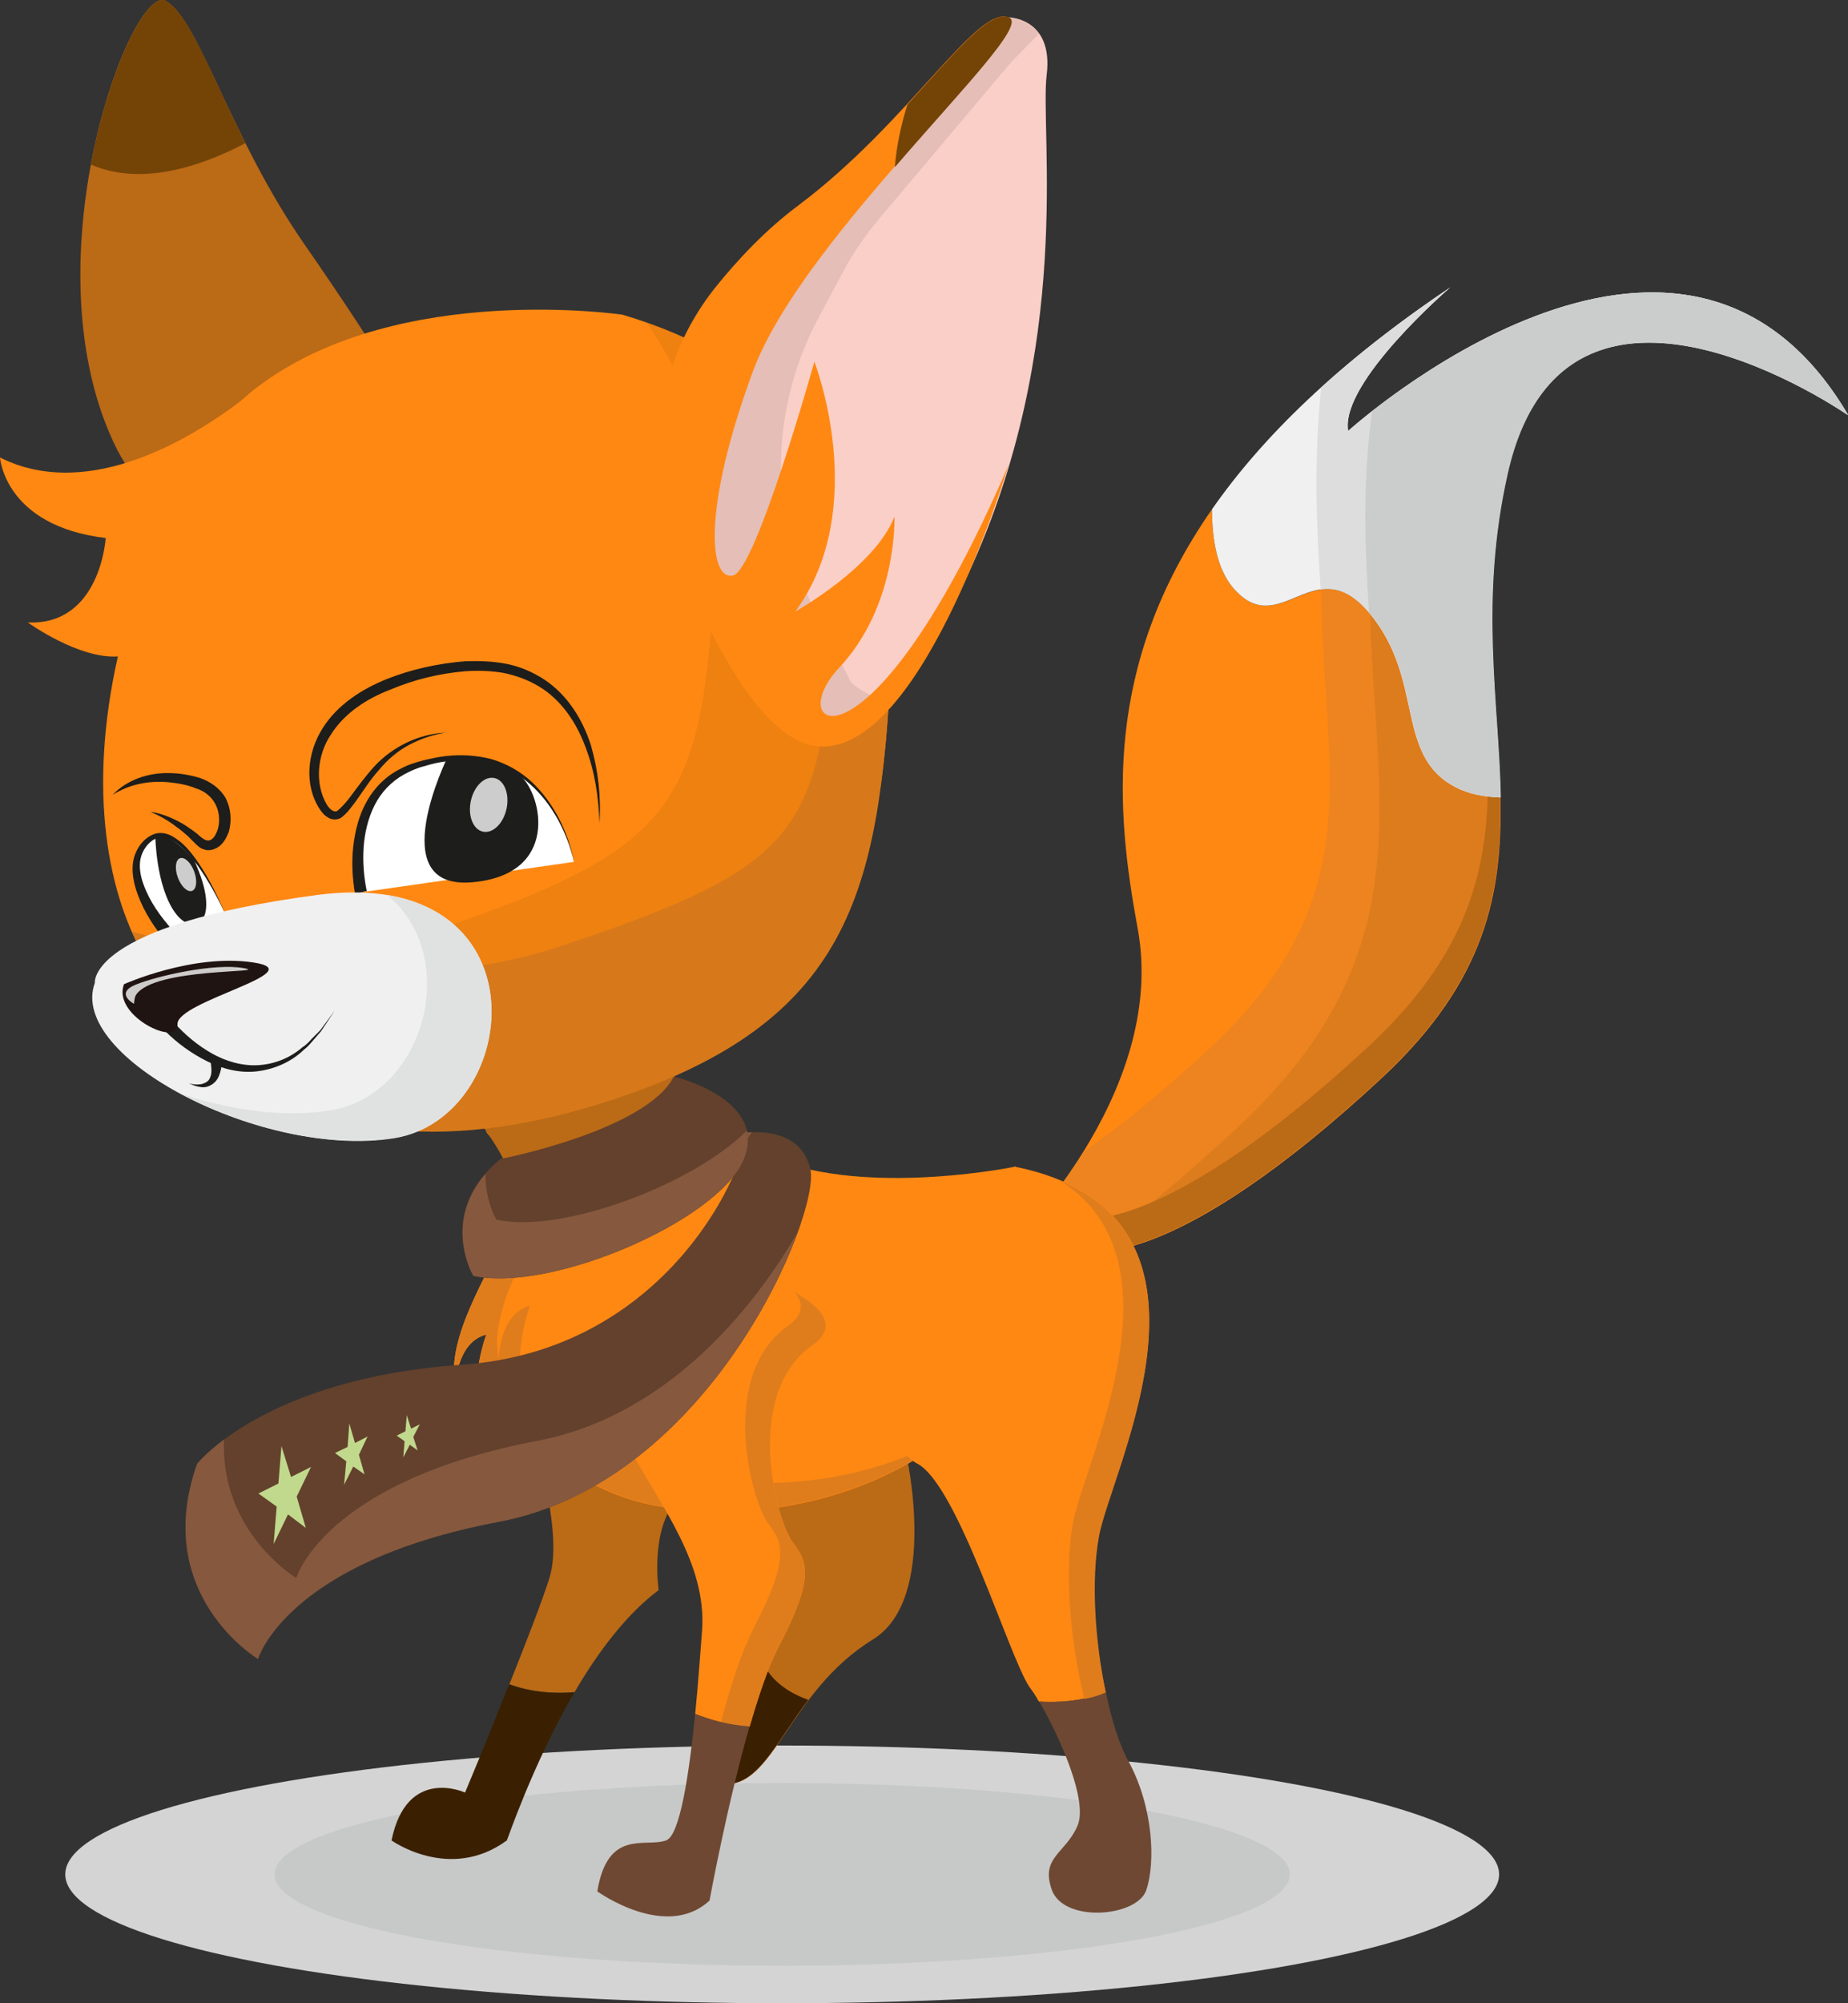 <?xml version="1.0" encoding="utf-8"?>
<!-- Generator: Adobe Illustrator 17.1.0, SVG Export Plug-In . SVG Version: 6.00 Build 0)  -->
<!DOCTYPE svg PUBLIC "-//W3C//DTD SVG 1.1//EN" "http://www.w3.org/Graphics/SVG/1.1/DTD/svg11.dtd">
<svg version="1.1" id="Layer_1" xmlns="http://www.w3.org/2000/svg" xmlns:xlink="http://www.w3.org/1999/xlink" x="0px" y="0px"
	 width="424.8px" height="460.2px" viewBox="0 0 424.8 460.2" enable-background="new 0 0 424.8 460.2" xml:space="preserve">
<rect x="0" y="0" width="424.8" height="460.2" fill="#333333" stroke="none"/>
<g>
	<ellipse fill="#D4D4D4" cx="179.8" cy="430.6" rx="164.8" ry="29.6"/>
	<ellipse fill="#C7C8C8" cx="179.8" cy="430.6" rx="116.7" ry="21"/>
	<g>
		<g>
			<path fill="#BB6A16" d="M208.3,334c0,0,7.6,33.2-7.6,42.6c-19.7,12.1-22.7,34.6-34.7,33.2c-12-1.4,9.2-75.8,9.2-75.8H208.3z"/>
		</g>
	</g>
	<g>
		<path fill="#3A2000" d="M174.1,375.9c0-0.6,0.1-0.9,0.1-0.9l-9.9,5.1c-2.7,15.5-3.5,29.2,1.6,29.7c8.1,0.9,12.1-9,19.9-19.3
			C174.6,386.5,174,378.5,174.1,375.9z"/>
	</g>
	<path fill="#FF8812" d="M334.7,180.9c-14.2-7.1-7.1-24.6-19.8-39.9c-12.7-15.3-20.6,6.6-31.4-5.9c-3.7-4.3-4.9-11.1-4.9-18.1l0,0
		c-25.3,36.3-22,69.6-17.1,96.2c7.2,38.6-30.5,74.1-30.5,74.1l20.5,0c0,0,18.9,4.2,66.2-39.8c23.8-22.2,27.6-42.3,27.1-64.3
		C341.3,183.1,337.8,182.4,334.7,180.9z"/>
	<path fill="#ED841F" d="M334.7,180.9c-14.2-7.1-7.1-24.6-19.8-39.9c-4.2-5-7.8-6-11.2-5.6c0.1,40.2,12.3,70-25.2,105
		c-11.3,10.6-21,18.3-29.3,24.1c-8.6,13.8-18.1,22.8-18.1,22.8l20.5,0c0,0,18.9,4.2,66.2-39.8c23.8-22.2,27.6-42.3,27.1-64.3
		C341.3,183.1,337.8,182.4,334.7,180.9z"/>
	<path fill="#DD7C1C" d="M334.7,180.9c-14.2-7.1-7.1-24.6-19.8-39.9c1.4,44.3,12.1,78.5-30.6,118.2c-13.1,12.2-24.3,21.2-33.9,28.1
		l1.1,0c0,0,18.9,4.2,66.2-39.8c23.8-22.2,27.6-42.3,27.1-64.3C341.3,183.1,337.8,182.4,334.7,180.9z"/>
	<path fill="#BB6A16" d="M342,182.9c-0.6,19.3-5.9,37.4-27.1,57.2c-47.3,44-66.2,39.8-66.2,39.8l-10.9,0c-3.9,4.6-6.8,7.3-6.8,7.3
		l20.5,0c0,0,18.9,4.2,66.2-39.8c23.8-22.2,27.6-42.3,27.1-64.3C343.9,183.1,343,183.1,342,182.9z"/>
	<path fill="#BB6A16" d="M121.1,326.1c0,0,8.9,24.6,5.2,36.4c-1.6,5.1-5.4,14.9-9.2,24.4c5.4,2,10.9,2.2,15,1.8
		c5.3-9.1,11.9-17.9,19.3-23.4c0,0-2.1-14.4,4.5-21C162.4,337.8,121.1,326.1,121.1,326.1z"/>
	<g>
		<g>
			<path fill="#FF8812" d="M111.8,260.1c0,0,9.7,10.3,4.9,22c-4.8,11.7-14.1,24.8-12.1,36.5c0,0,0.3-10.3,7.2-12
				c0,0-7.9,21,4.9,30.6c0,0-3.4-14.1,0-17.5c0,0,7.6,21,33.4,26.1c25.8,5.2,68.8-2.1,89.1-41.3l-5.8-36.5c0,0-31.3,6.5-53.3-1
				c-22-7.6-24.7-13.2-25.4-23.1C153.8,234,111.8,260.1,111.8,260.1z"/>
		</g>
	</g>
	<g>
		<g>
			<path fill="#DF7D1D" d="M160.1,339.2c-25.8-5.2-33.4-26.1-33.4-26.1c-3.4,3.4,0,17.5,0,17.5c-12.7-9.6-4.9-30.6-4.9-30.6
				c-6.9,1.7-7.2,12-7.2,12c-2.1-11.7,7.2-24.8,12.1-36.5c4.3-10.4-2.9-19.7-4.5-21.6c-6,3.4-10.4,6.1-10.4,6.1s9.7,10.3,4.9,22
				c-4.8,11.7-14.1,24.8-12.1,36.5c0,0,0.3-10.3,7.2-12c0,0-7.9,21,4.9,30.6c0,0-3.4-14.1,0-17.5c0,0,7.6,21,33.4,26.1
				c18.6,3.7,46.1,1,67.7-15.5C198.1,340.9,175.9,342.4,160.1,339.2z"/>
		</g>
	</g>
	<path fill="#FF8812" d="M148.6,284.9c0,0-11.7,33.7-4.1,47.5c7.6,13.8,17.9,26.8,16.9,42c-0.4,5.2-0.9,12.2-1.6,19.4l0,0
		c3.3,1.3,7.7,2.6,12.5,2.9c2.1-7.2,4.3-13.8,6.6-18.2c7.9-15.1,7.2-19.3,3.4-24.1c-3.8-4.8-11.7-34.1,4.5-45.4
		C203,297.6,148.6,284.9,148.6,284.9z"/>
	<path fill="#DF7D1D" d="M182.7,296.9c2.1,2.5,2,5.1-1.6,7.7c-16.2,11.4-8.3,40.6-4.5,45.4c3.8,4.8,4.5,8.9-3.4,24.1
		c-2.6,5-5.2,13-7.5,21.5c2,0.5,4.3,0.9,6.6,1.1c2.1-7.2,4.3-13.8,6.6-18.2c7.9-15.1,7.2-19.3,3.4-24.1c-3.8-4.8-11.7-34.1,4.5-45.4
		C192.6,304.9,189.3,300.6,182.7,296.9z"/>
	<path fill="#FF8812" d="M238.8,390.9c4.2,0.3,10.1,0,15.3-2.2c-2.5-11.6-3.4-25.8-1.6-35.7c2.8-15.5,34.1-74.3-19.3-85l-25.8,42.7
		c-0.3,1-5.8,20.6,3.4,25.5c9.3,4.8,21,44,25.8,51.3C237.3,388.4,238.1,389.6,238.8,390.9z"/>
	<g>
		<g>
			<path fill="#BB6A16" d="M155.6,250.4c-0.6-2-0.9-4.1-1.1-6.5c-0.1-1.6-1.3-2.2-3.1-2.2c-12.4,7.7-25.5,12.1-36.9,16.8
				c-0.6,0.3-3.2-0.4-3.8-0.1c0.8,1,3.9,5.4,5.2,8.3c4.8-1.1,10.3-1,14.4-2.7C138.4,260.6,146.5,255.1,155.6,250.4z"/>
		</g>
	</g>
	<g>
		<g>
			<path fill="#BB6A16" d="M97.3,98.3c0,0-9.8-17-27.2-42S45.8,4.5,38.1,0.2S6.4,58.9,26,101.4C45.7,144,97.3,98.3,97.3,98.3z"/>
		</g>
	</g>
	<path fill="#744407" d="M38.1,0.2C34-2.1,25.2,15,20.9,37.8c11.2,4.9,24.6,0.8,35.5-4.9C48.3,16.7,43.4,3.1,38.1,0.2z"/>
	<g>
		<path fill="#FF8812" d="M204.8,152.9c0,0,5.2-60.8-61.7-80.6c0,0-51-7.6-83.1,16c0,0,0,0,0,0s0,0,0,0c-1.7,1.2-3.3,2.6-4.9,4
			C44.9,100,20.7,115.5,0,105.1c0,0,1,15.7,24.3,18.5c0,0-1.2,20.1-17.9,19.4c0,0,11.6,8.4,20.7,7.8c-6.9,30.6-2.6,55,7,70.5
			c0,0,53,28.1,108.3,9.6C197.7,212.6,202.1,205.1,204.8,152.9z"/>
	</g>
	<g opacity="0.1">
		<g>
			<path fill="#553C00" d="M204.8,152.9c0,0,4.8-57.3-56.2-78.8c18.3,26,15.9,54.1,15.9,54.1c-3,58.3-7.9,66.7-69.6,87.3
				c-21,7-41.7,8-59.9,6.3c6.8,3.4,56.1,26.4,107.5,9.2C197.7,212.6,202.1,205.1,204.8,152.9z"/>
		</g>
	</g>
	<g>
		<g>
			<path fill="#D7791A" d="M204.8,152.9c0,0,3.1-37.2-27.7-62.9c16.8,23.4,14.6,49,14.6,49c-2.6,52.2-7.1,59.7-62.3,78.2
				c-30,10-59.4,6.3-79.9,0.8c-7-1-13.5-2.4-19.2-4c1.2,2.7,2.4,5.2,3.9,7.4c0,0,22.9,58.4,105.8,31.5
				C195.4,235,202.1,205.1,204.8,152.9z"/>
		</g>
	</g>
	<g>
		<g>
			<path fill="#FACFC7" d="M159.9,127.9l4.2-35.6l15.7-29.4l35.2-41.7L231.9,4c0,0,10.3,0.1,8.7,13.2c-1.6,13.2,6.4,62-18.1,114.8
				c-24.5,52.8-44.3,31.6-44.3,31.6L159.9,127.9z"/>
		</g>
	</g>
	<g>
		<g>
			<path fill="#E4BEB7" d="M195.6,156.7l-8.2-16.2c-6.5-12.8-9.1-27.3-7.4-41.6h0c1.1-9,3.8-17.8,8.1-25.8l5.6-10.5
				c2.4-4.5,5.3-8.7,8.6-12.6l30.2-35.8l6.3-6.4c-2.6-3.6-6.9-3.7-6.9-3.7l-16.8,17.2l-35.2,41.7l-15.7,29.4l-4.2,35.6l18.2,35.9
				c0,0,10.5,11.2,25.7-3C198.7,159.9,195.6,156.7,195.6,156.7z"/>
		</g>
	</g>
	<g>
		<g>
			<path fill="#FF8812" d="M155.6,127.5c-8.2-20.5-5-44,8.7-61.3c5.3-6.6,11.7-13.4,19.2-19c25.5-19.1,41-46,48.3-43.2
				c7.3,2.7-47.1,49.7-58.8,81.5c-11.7,31.8-9.9,48-4.5,46.7c5.3-1.2,18.7-49.1,18.7-49.1s13.1,33.5-4.4,57.4
				c0,0,18.3-10.2,22.8-21.8c0,0,0.8,20.3-12.7,34.7c-13.6,14.4,7.1,27.2,38.9-46.5c0,0-18.9,63.7-42.2,64.6
				C176.3,172.2,163.9,148.3,155.6,127.5z"/>
		</g>
	</g>
	<path fill="#744407" d="M231.9,4c-4.5-1.7-12.2,7.9-23.3,20c-1.5,4.7-2.5,9.5-2.9,14.4C221.4,20.2,235.9,5.5,231.9,4z"/>
	<g>
		<g>
			<g>
				<path fill="#FFFFFF" d="M82.9,205c0,0-5.3-23.8,13.6-29.4c29.5-8.7,35.4,22.4,35.4,22.4L82.9,205z"/>
			</g>
		</g>
		<g>
			<g>
				<path fill="#1D1D1B" d="M81.6,205.3c-0.6-3.6-0.8-7.2-0.4-10.8c0.4-3.6,1.3-7.2,3.1-10.4c1.8-3.2,4.5-5.9,7.8-7.5
					c1.6-0.9,3.3-1.4,5.1-1.9c1.7-0.4,3.5-0.8,5.2-1c3.5-0.4,7.2-0.2,10.6,0.7c3.4,1,6.6,2.8,9.2,5.2c5.2,4.9,8.3,11.5,9.8,18.3
					c-1.7-6.7-5-13.2-10.2-17.8c-2.6-2.3-5.7-3.9-9-4.8c-3.3-0.8-6.8-0.9-10.2-0.4c-1.7,0.2-3.4,0.6-5,1.1c-1.7,0.4-3.2,1.1-4.7,1.9
					c-2.9,1.6-5.3,4.1-6.8,7.1c-3,6-3.1,13.2-1.8,19.7L81.6,205.3z"/>
			</g>
		</g>
	</g>
	<g>
		<g>
			<path fill="#1D1D1B" d="M102.9,173.9c0,0-15,30.4,5.4,28.8c20.4-1.6,16.4-20,11.4-24.4C114.8,173.9,102.9,173.9,102.9,173.9z"/>
		</g>
	</g>
	<g>
		<g>
			<g>
				<path fill="#FFFFFF" d="M38.5,214.6c0,0-11.4-12.8-5.7-20.2c7.9-10.4,19,15.7,19,15.7L38.5,214.6z"/>
			</g>
		</g>
		<g>
			<g>
				<path fill="#1D1D1B" d="M37.5,215.5c-2.8-3.5-5.1-7.3-6.4-11.7c-0.6-2.2-0.9-4.5-0.3-6.8c0.7-2.3,2.1-4.3,4.4-5.3
					c1.1-0.5,2.5-0.4,3.5,0c1.1,0.4,2,1.1,2.9,1.8c1.7,1.5,3,3.2,4.2,5c2.4,3.6,4.3,7.5,6,11.5c-1.8-3.9-3.9-7.7-6.4-11.2
					c-1.3-1.7-2.7-3.4-4.3-4.7c-1.6-1.3-3.7-2.3-5.4-1.4c-1.7,0.8-3,2.7-3.4,4.6c-0.4,1.9,0,4,0.7,5.9c1.4,3.9,3.9,7.4,6.7,10.5
					L37.5,215.5z"/>
			</g>
		</g>
	</g>
	<g>
		<g>
			<path fill="#1D1D1B" d="M35.7,192c0,0,0.1,11.4,4.5,17.6c4.5,6.2,11,2.1,4.4-12C44.6,197.6,39.3,191,35.7,192z"/>
		</g>
	</g>
	<path fill="#F0F0F0" d="M21.8,225.8c0,0-1.7-13.2,51.1-20.2c52.9-7,47.6,51.2,17.6,55.9C60.6,266.2,15.5,243,21.8,225.8z"/>
	<path fill="#E0E1E1" d="M89,205.6c17.3,14.3,8.6,46.1-13.2,49.5c-10.6,1.7-23-0.1-34.4-3.9c14.4,7.7,33.7,12.7,49.1,10.2
		C117.1,257.3,124.3,211.4,89,205.6z"/>
	<g>
		<g>
			<path fill="#1D1D1B" d="M137.8,189.1c-0.2-6.1-1.1-12.1-3.3-17.7c-2.1-5.6-5.6-10.7-10.6-13.7c-2.5-1.5-5.2-2.5-8.1-3.1
				c-2.9-0.5-5.8-0.6-8.8-0.4c-5.9,0.5-11.8,1.9-17.2,4.2c-5.5,2.1-10.6,5.4-13.7,10.3c-3.2,4.7-3.8,11.3-1,16.1
				c0.7,1.2,1.8,1.9,2.4,1.5c0.9-0.7,2-1.9,2.9-3.1c1.8-2.4,3.6-4.9,5.7-7.2c4.2-4.5,10.2-7.4,16.3-7.7c-3,0.5-5.9,1.5-8.5,2.9
				c-2.6,1.4-4.9,3.4-6.8,5.7c-2,2.2-3.6,4.8-5.4,7.3c-1,1.3-1.8,2.5-3.2,3.6c-1,0.7-2.4,0.5-3.1,0c-0.9-0.5-1.4-1.2-1.9-1.9
				c-3.7-5.7-2.8-13.1,0.6-18.5c3.4-5.5,9.1-9.1,14.8-11.4c5.8-2.3,11.9-3.6,18.1-4.1c3.1-0.1,6.3,0,9.4,0.6
				c3.1,0.6,6.1,1.9,8.7,3.6c5.3,3.5,8.8,9.1,10.7,15C137.5,176.9,138.2,183,137.8,189.1z"/>
		</g>
	</g>
	<g>
		<g>
			<path fill="#1D1D1B" d="M34.6,186.5c2.3,0.3,4.5,1.2,6.6,2.3c1,0.5,2,1.2,3,1.9c0.5,0.4,1,0.7,1.4,1.1l0.7,0.6l0.6,0.4
				c0.7,0.4,1.3,0.4,1.9-0.1c0.6-0.5,1-1.4,1.3-2.3c0.5-1.9,0.3-4-0.6-5.7c-0.9-1.7-2.5-3-4.5-3.6c-1.9-0.8-4.2-1.2-6.3-1.4
				c-4.3-0.4-8.9,0.4-12.8,2.9c3.2-3.4,8.1-5.1,12.9-5c2.4,0,4.7,0.4,7.1,1.1c2.4,0.8,4.7,2.4,6,4.7c1.2,2.4,1.4,5.1,0.7,7.7
				c-0.5,1.2-1.1,2.5-2.3,3.4c-0.6,0.4-1.4,0.8-2.3,0.8c-0.4,0.1-0.8-0.1-1.2-0.2c-0.4-0.1-0.7-0.3-1-0.5l-0.8-0.7l-0.6-0.6
				c-0.4-0.4-0.8-0.8-1.2-1.2c-0.8-0.7-1.7-1.5-2.6-2.1C38.7,188.5,36.7,187.4,34.6,186.5z"/>
		</g>
	</g>
	<g opacity="0.78">
		<g>
			
				<ellipse transform="matrix(0.978 0.208 -0.208 0.978 40.866 -19.317)" fill="#FFFFFF" cx="112.4" cy="184.9" rx="4.2" ry="6.3"/>
		</g>
	</g>
	<g opacity="0.78">
		<g>
			<ellipse transform="matrix(0.938 -0.347 0.347 0.938 -67.004 27.279)" fill="#FFFFFF" cx="42.7" cy="200.9" rx="2" ry="4"/>
		</g>
	</g>
	<g>
		<g>
			<path fill="#1D1D1B" d="M40.1,235c2.4,2.7,5.4,5.2,8.6,7c3.2,1.8,6.9,2.9,10.6,2.7c3.7-0.2,7.3-1.6,10.2-4.1
				c0.8-0.5,1.5-1.2,2.1-1.9l2-2l3.4-4.6l-3.2,4.8l-1.9,2.2c-0.6,0.7-1.3,1.5-2.1,2.1c-2.8,2.7-6.6,4.4-10.6,4.9
				c-4,0.5-8-0.5-11.6-2.3c-3.6-1.8-6.8-4.1-9.7-7L40.1,235z"/>
		</g>
	</g>
	<g>
		<g>
			<path fill="#1F1411" d="M28.5,226.1c0,0,15.8-7.1,29.7-5c14,2.1-17.7,8.9-17.4,14.2C41.2,240.7,25.7,233.4,28.5,226.1z"/>
		</g>
	</g>
	<g>
		<g>
			<path fill="#1D1D1B" d="M51,243.4c0,1.1-0.1,2-0.4,3c-0.3,1-0.8,2-1.7,2.6c-0.9,0.7-2,0.9-2.9,0.7c-0.9-0.1-1.8-0.5-2.6-0.8
				c0.9,0.2,1.8,0.3,2.6,0.2c0.8-0.1,1.6-0.5,2-1c0.4-0.6,0.6-1.3,0.6-2.1c0-0.7-0.1-1.6-0.2-2.3L51,243.4z"/>
		</g>
	</g>
	<g opacity="0.78">
		<g>
			<path fill="#FFFFFF" d="M30.8,230.6c0,0-4.5-2.4,0.4-4.4c4.9-2,18.1-5,24.8-3.8c6.7,1.2-20.4-0.2-24.7,6.1
				C30.9,229,30.8,230.6,30.8,230.6z"/>
		</g>
	</g>
	<g>
		<path fill="#3A2000" d="M132,388.8c-4.2,0.3-9.6,0.1-15-1.8c-5,12.7-10.1,24.8-10.1,24.8s-13.4-6.2-16.9,11c0,0,13.4,9.6,26.5,0
			C116.6,422.8,122.4,405.4,132,388.8z"/>
	</g>
	<g>
		<path fill="#6E4832" d="M172.3,396.6c-4.9-0.3-9.2-1.6-12.5-2.9c-1.4,13.9-3.5,28-6.7,29.1c-4.8,1.7-13.4-2.8-15.8,11.7
			c0,0,15.8,11.4,25.8,2.1C163.1,436.6,167.1,414.7,172.3,396.6z"/>
	</g>
	<g>
		<path fill="#6E4832" d="M241.8,434.2c2.8,7.6,19.6,6.2,21.7,0c2.1-6.2,1.7-18.9-4.1-29.6c-2.1-3.8-3.9-9.5-5.2-15.9
			c-5.2,2.2-11.1,2.4-15.3,2.2c4.9,8.5,11.2,22.8,8.8,28.5C244.9,425.9,239.1,426.6,241.8,434.2z"/>
	</g>
	<g>
		<path fill="#F0F0F0" d="M309.9,99c-1.9-11.2,23.5-33,23.5-33c-25.9,17.4-43.3,34.5-54.8,51c0,7,1.2,13.8,4.9,18.1
			c10.8,12.5,18.7-9.5,31.4,5.9c12.7,15.3,5.6,32.7,19.8,39.9c3.1,1.6,6.7,2.2,10.2,2.3c-0.4-21.7-5-45.2,1.6-74.4
			c13.2-58.7,78.3-13.4,78.3-13.4C386.3,29.9,309.9,99,309.9,99z"/>
	</g>
	<g>
		<path fill="#DDDDDD" d="M309.9,99c-1.9-11.2,23.5-33,23.5-33c-11.5,7.7-21.3,15.4-29.7,23c-1.7,16.7-1.1,32-0.1,46.4
			c3.4-0.5,7.1,0.5,11.3,5.5c12.7,15.3,5.6,32.7,19.8,39.9c3.1,1.6,6.7,2.2,10.2,2.3c-0.4-21.7-5-45.2,1.6-74.4
			c13.2-58.7,78.3-13.4,78.3-13.4C386.3,29.9,309.9,99,309.9,99z"/>
	</g>
	<g>
		<g>
			<path fill="#CBCCCC" d="M315.4,94.5c-2.3,16.8-1.6,32-0.7,46.2c0.1,0.1,0.2,0.2,0.3,0.3c12.7,15.3,5.6,32.7,19.8,39.9
				c3.1,1.6,6.7,2.2,10.2,2.3c-0.4-21.7-5-45.2,1.6-74.4c13.2-58.7,78.3-13.4,78.3-13.4C392.5,40.4,333.5,80.3,315.4,94.5z"/>
		</g>
	</g>
	<path fill="#63412C" d="M171.7,260.2c0,0,12.4-1.8,14.6,8.5c2.2,10.3-22.7,71.6-71.6,80.9c-48.9,9.3-55.4,31.5-55.4,31.5
		s-24.6-14.7-14-44.8c0,0,15.5-19.7,61-22.8C151.7,310.3,170.3,271.5,171.7,260.2z"/>
	<g>
		<path fill="#86583E" d="M172.8,260.1c-0.7,0-1.1,0.1-1.1,0.1c-0.1,0.6-0.2,1.4-0.4,2.2C171.8,261.7,172.3,260.9,172.8,260.1z"/>
		<path fill="#86583E" d="M123.5,331c-48.9,9.3-55.4,31.5-55.4,31.5s-17.5-10.5-16.6-31.8c-4.3,3.2-6.2,5.6-6.2,5.6
			c-10.6,30.1,14,44.8,14,44.8s6.5-22.3,55.4-31.5c37.4-7.1,60.7-44.5,68.6-66.4C171.6,303.3,151.5,325.7,123.5,331z"/>
	</g>
	<path fill="#63412C" d="M154.9,247.3c0,0,22,5.2,16,19.2c-6,14-44.2,30.5-62.1,26.6c0,0-8.7-14.7,6.3-26.9
		C115.2,266.3,148.7,259.6,154.9,247.3z"/>
	<path fill="#86583E" d="M114.1,280.2c0,0-2.6-4.4-2.5-10.5c-9.9,11.4-2.8,23.4-2.8,23.4c17.9,3.9,56.1-12.6,62.1-26.6
		c1.1-2.6,1.2-4.8,0.8-6.8C159.6,271.9,129.4,283.5,114.1,280.2z"/>
	<polygon fill="#C1D98D" points="71.5,337 68.2,343.8 70.3,351 66.2,347.9 62.9,354.7 63.6,346.1 59.4,343.1 64,340.8 64.7,332.2 
		66.9,339.3 	"/>
	<polygon fill="#C1D98D" points="84.5,330 82.5,334.2 83.8,338.7 81.2,336.9 79.1,341.1 79.6,335.7 77,333.8 79.9,332.4 80.3,327 
		81.6,331.5 	"/>
	<polygon fill="#C1D98D" points="96.5,327.2 95,330.1 96,333.2 94.2,331.9 92.7,334.8 93,331.1 91.2,329.8 93.2,328.8 93.5,325.1 
		94.5,328.2 	"/>
	<path fill="#DF7D1D" d="M246.6,350c-2,11.3-0.5,28,2.7,40.3c1.6-0.3,3.3-0.8,4.9-1.5c-2.5-11.6-3.4-25.8-1.6-35.7
		c2.5-14.3,29.5-65.8-8.8-81.8C273.1,289.9,249,336.4,246.6,350z"/>
</g>
</svg>
